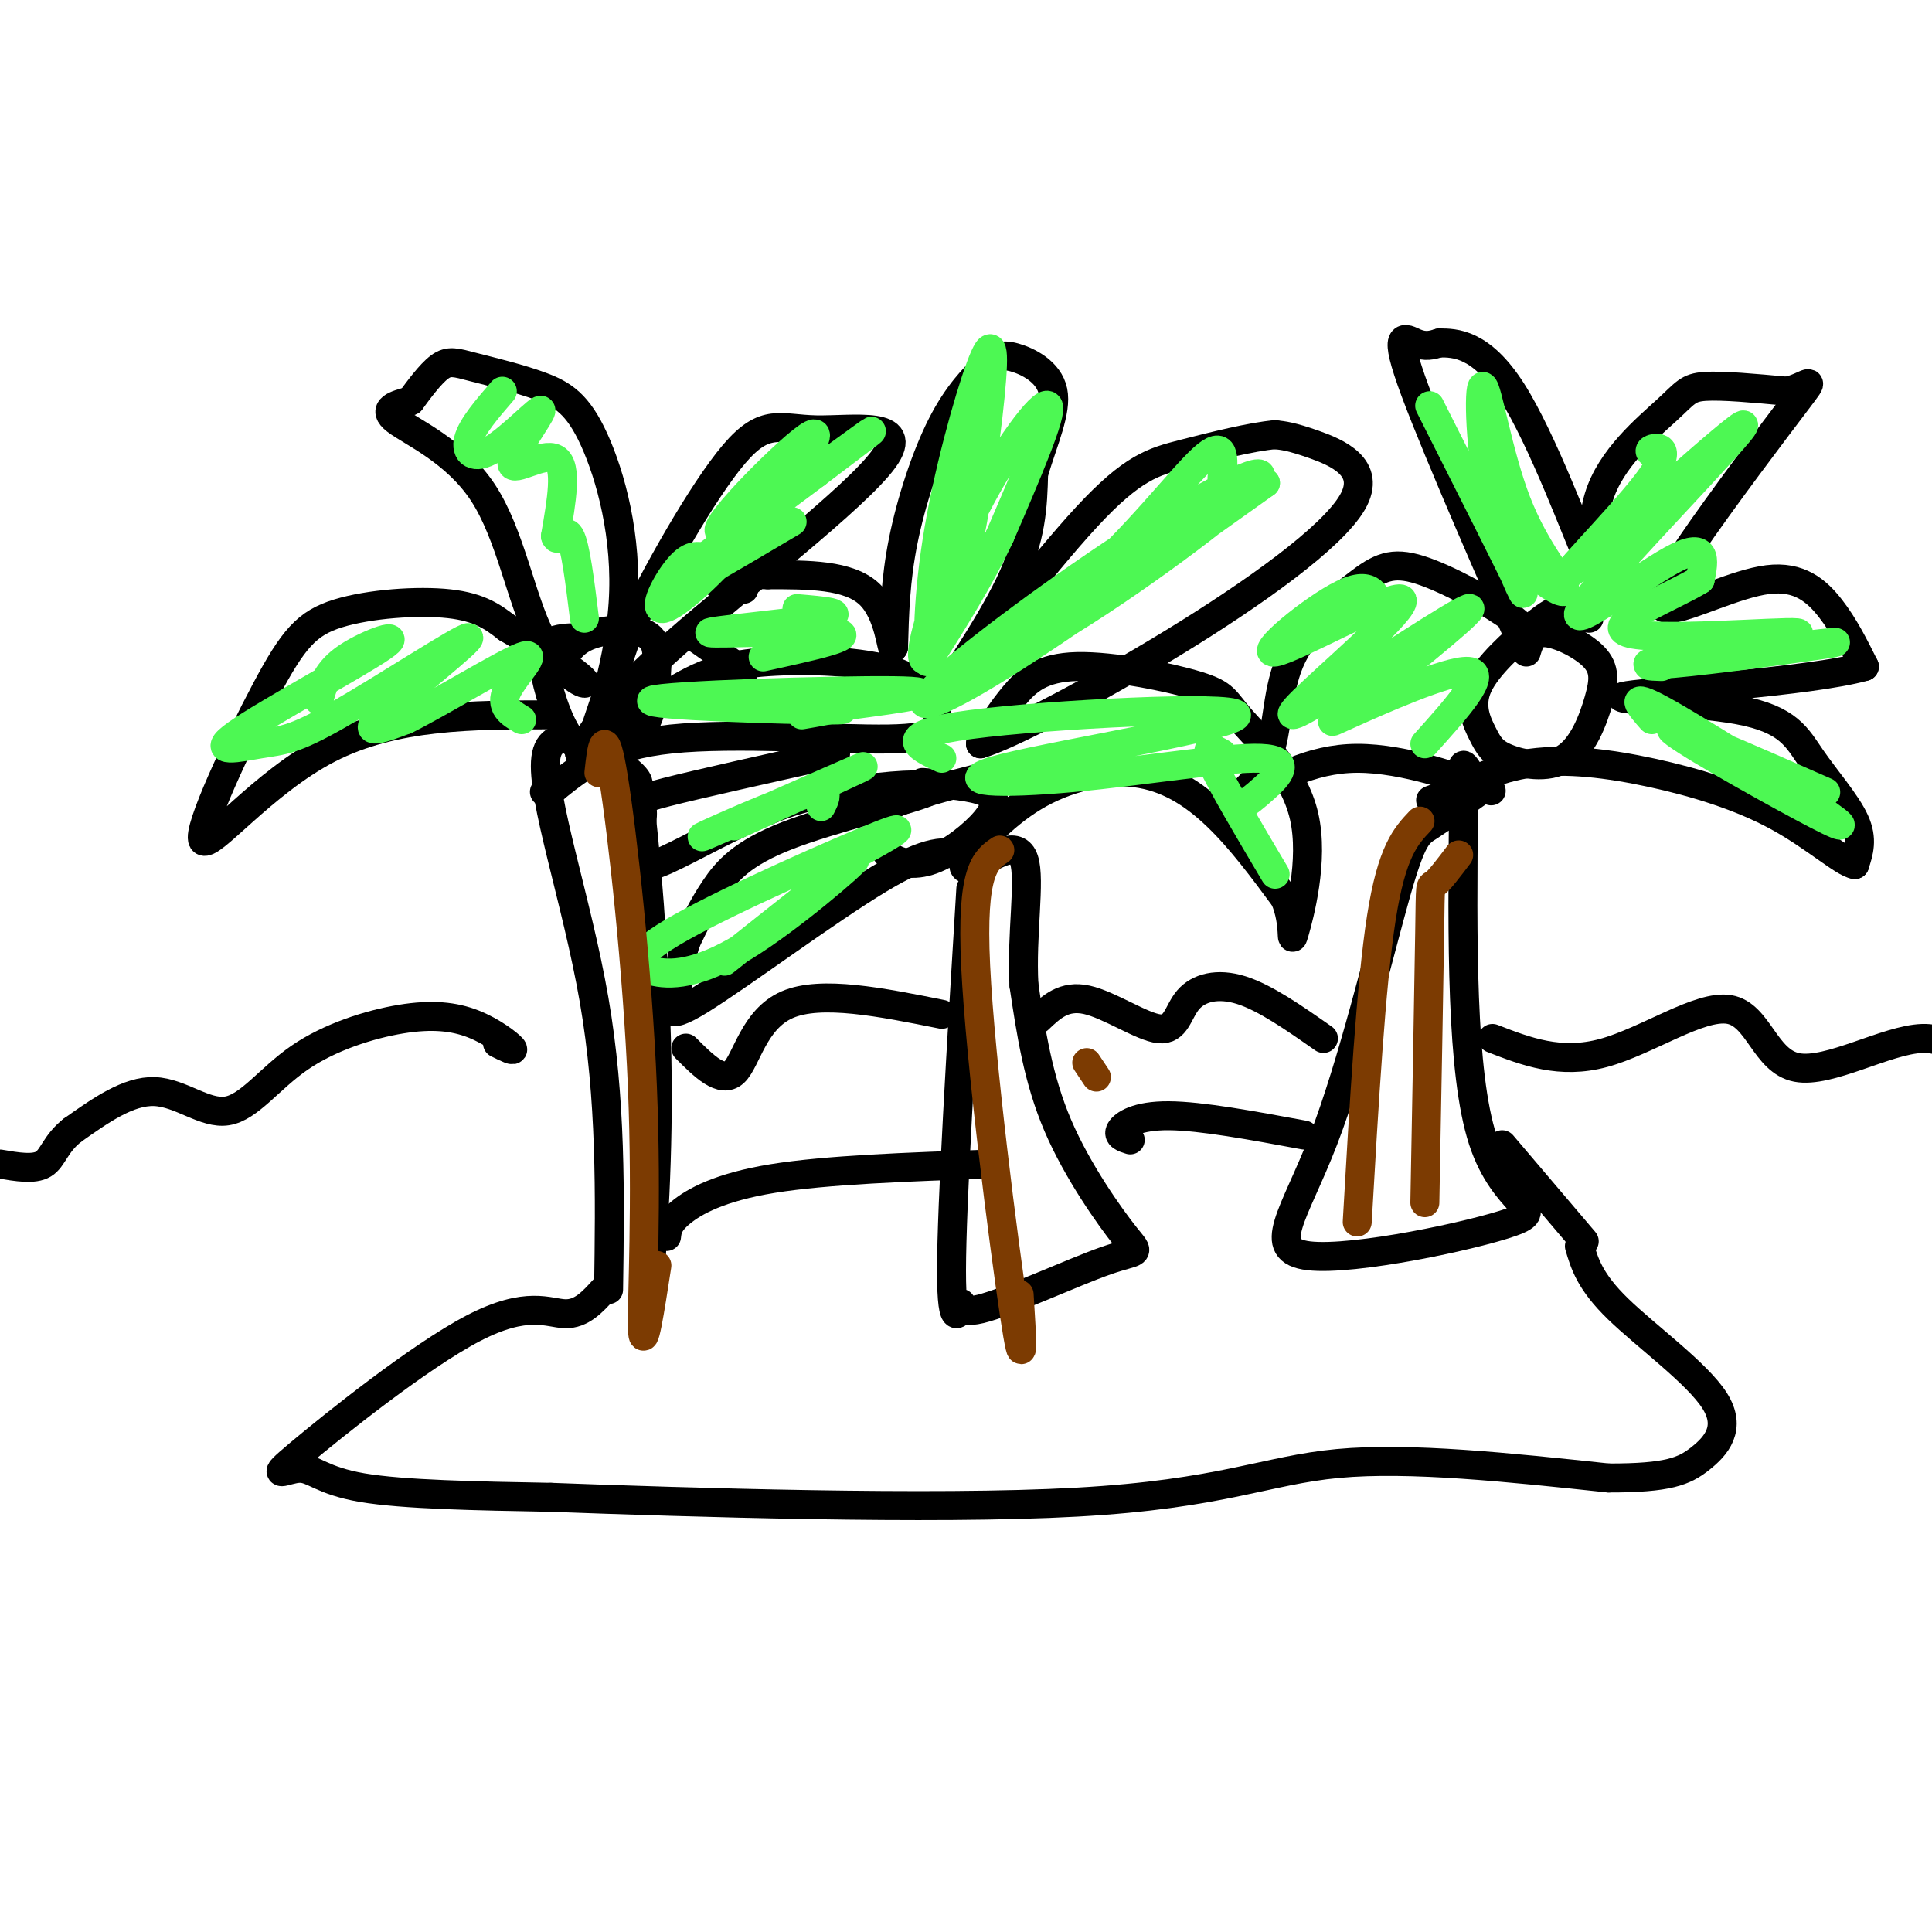 <svg viewBox='0 0 400 400' version='1.1' xmlns='http://www.w3.org/2000/svg' xmlns:xlink='http://www.w3.org/1999/xlink'><g fill='none' stroke='rgb(0,0,0)' stroke-width='6' stroke-linecap='round' stroke-linejoin='round'><path d='M125,267c-2.311,2.546 -4.621,5.091 -8,5c-3.379,-0.091 -7.825,-2.820 -19,3c-11.175,5.820 -29.078,20.189 -36,26c-6.922,5.811 -2.864,3.065 0,3c2.864,-0.065 4.532,2.553 13,4c8.468,1.447 23.734,1.724 39,2'/><path d='M114,310c28.143,1.048 79.000,2.667 109,1c30.000,-1.667 39.143,-6.619 54,-8c14.857,-1.381 35.429,0.810 56,3'/><path d='M333,306c12.491,0.024 15.719,-1.416 19,-4c3.281,-2.584 6.614,-6.311 3,-12c-3.614,-5.689 -14.175,-13.340 -20,-19c-5.825,-5.660 -6.912,-9.330 -8,-13'/><path d='M126,267c0.286,-19.702 0.571,-39.405 -3,-60c-3.571,-20.595 -11.000,-42.083 -10,-50c1.000,-7.917 10.429,-2.262 15,1c4.571,3.262 4.286,4.131 4,5'/><path d='M132,163c1.600,10.867 3.600,35.533 4,56c0.400,20.467 -0.800,36.733 -2,53'/><path d='M114,148c-16.181,-0.010 -32.362,-0.021 -46,7c-13.638,7.021 -24.735,21.072 -26,19c-1.265,-2.072 7.300,-20.267 13,-31c5.700,-10.733 8.535,-14.005 15,-16c6.465,-1.995 16.562,-2.713 23,-2c6.438,0.713 9.219,2.856 12,5'/><path d='M105,130c5.911,3.385 14.689,9.346 16,11c1.311,1.654 -4.844,-1.000 -9,-9c-4.156,-8.000 -6.311,-21.346 -12,-30c-5.689,-8.654 -14.911,-12.615 -18,-15c-3.089,-2.385 -0.044,-3.192 3,-4'/><path d='M85,83c1.588,-2.158 4.057,-5.554 6,-7c1.943,-1.446 3.361,-0.943 7,0c3.639,0.943 9.500,2.327 14,4c4.500,1.673 7.639,3.634 11,11c3.361,7.366 6.943,20.137 6,34c-0.943,13.863 -6.412,28.818 -7,30c-0.588,1.182 3.706,-11.409 8,-24'/><path d='M130,131c5.583,-11.835 15.540,-29.423 22,-37c6.460,-7.577 9.422,-5.144 17,-5c7.578,0.144 19.771,-2.000 14,6c-5.771,8.000 -29.506,26.143 -43,38c-13.494,11.857 -16.747,17.429 -20,23'/><path d='M120,156c0.093,1.265 10.325,-7.073 18,-12c7.675,-4.927 12.795,-6.441 21,-7c8.205,-0.559 19.497,-0.161 26,2c6.503,2.161 8.217,6.084 9,9c0.783,2.916 0.634,4.823 -10,5c-10.634,0.177 -31.753,-1.378 -45,0c-13.247,1.378 -18.624,5.689 -24,10'/><path d='M115,163c-4.000,1.667 -2.000,0.833 0,0'/><path d='M201,184c-1.991,32.707 -3.982,65.414 -4,79c-0.018,13.586 1.938,8.050 2,7c0.062,-1.050 -1.771,2.387 4,1c5.771,-1.387 19.145,-7.599 26,-10c6.855,-2.401 7.192,-0.993 4,-5c-3.192,-4.007 -9.912,-13.431 -14,-23c-4.088,-9.569 -5.544,-19.285 -7,-29'/><path d='M212,204c-0.600,-10.378 1.400,-21.822 0,-26c-1.400,-4.178 -6.200,-1.089 -11,2'/><path d='M201,180c-2.000,0.000 -1.500,-1.000 -1,-2'/><path d='M200,178c1.970,-2.861 7.394,-9.014 14,-13c6.606,-3.986 14.394,-5.804 21,-5c6.606,0.804 12.030,4.230 17,9c4.970,4.770 9.485,10.885 14,17'/><path d='M266,186c2.300,5.371 1.049,10.300 2,7c0.951,-3.300 4.105,-14.827 2,-24c-2.105,-9.173 -9.467,-15.991 -13,-20c-3.533,-4.009 -3.236,-5.209 -9,-7c-5.764,-1.791 -17.590,-4.175 -25,-4c-7.410,0.175 -10.403,2.907 -13,6c-2.597,3.093 -4.799,6.546 -7,10'/><path d='M203,154c5.632,-1.636 23.211,-10.727 40,-21c16.789,-10.273 32.789,-21.727 37,-29c4.211,-7.273 -3.368,-10.364 -8,-12c-4.632,-1.636 -6.316,-1.818 -8,-2'/><path d='M264,90c-4.809,0.405 -12.830,2.418 -19,4c-6.170,1.582 -10.489,2.733 -20,13c-9.511,10.267 -24.215,29.649 -27,33c-2.785,3.351 6.347,-9.328 11,-19c4.653,-9.672 4.826,-16.336 5,-23'/><path d='M214,98c2.098,-6.981 4.843,-12.933 4,-17c-0.843,-4.067 -5.273,-6.247 -8,-7c-2.727,-0.753 -3.752,-0.078 -6,2c-2.248,2.078 -5.721,5.559 -9,12c-3.279,6.441 -6.366,15.840 -8,24c-1.634,8.160 -1.817,15.080 -2,22'/><path d='M185,134c-0.489,1.156 -0.711,-6.956 -5,-11c-4.289,-4.044 -12.644,-4.022 -21,-4'/><path d='M159,119c-5.711,-0.222 -9.489,1.222 -10,2c-0.511,0.778 2.244,0.889 5,1'/><path d='M144,132c0.000,0.000 10.000,7.000 10,7'/><path d='M173,156c-14.265,3.171 -28.531,6.343 -35,8c-6.469,1.657 -5.142,1.800 -5,4c0.142,2.200 -0.900,6.456 -1,9c-0.100,2.544 0.742,3.377 6,1c5.258,-2.377 14.931,-7.965 23,-11c8.069,-3.035 14.535,-3.518 21,-4'/><path d='M182,163c7.051,-0.797 14.179,-0.791 10,1c-4.179,1.791 -19.663,5.367 -29,9c-9.337,3.633 -12.525,7.324 -15,11c-2.475,3.676 -4.238,7.338 -6,11'/><path d='M142,195c-1.148,3.463 -1.019,6.619 -2,10c-0.981,3.381 -3.072,6.987 5,2c8.072,-4.987 26.306,-18.568 37,-25c10.694,-6.432 13.847,-5.716 17,-5'/><path d='M207,160c-8.413,2.129 -16.825,4.259 -21,6c-4.175,1.741 -4.111,3.094 -4,5c0.111,1.906 0.270,4.364 2,6c1.730,1.636 5.031,2.449 9,1c3.969,-1.449 8.607,-5.159 11,-8c2.393,-2.841 2.541,-4.812 0,-6c-2.541,-1.188 -7.770,-1.594 -13,-2'/><path d='M120,132c-2.302,0.049 -4.604,0.098 -6,1c-1.396,0.902 -1.887,2.656 -1,7c0.887,4.344 3.151,11.279 6,14c2.849,2.721 6.282,1.228 9,0c2.718,-1.228 4.720,-2.191 6,-5c1.280,-2.809 1.838,-7.464 2,-11c0.162,-3.536 -0.072,-5.952 -3,-7c-2.928,-1.048 -8.551,-0.728 -12,1c-3.449,1.728 -4.725,4.864 -6,8'/><path d='M306,164c-3.770,2.712 -7.540,5.424 -10,7c-2.460,1.576 -3.609,2.015 -7,14c-3.391,11.985 -9.025,35.515 -15,51c-5.975,15.485 -12.292,22.924 -3,24c9.292,1.076 34.194,-4.210 42,-7c7.806,-2.790 -1.484,-3.083 -6,-17c-4.516,-13.917 -4.258,-41.459 -4,-69'/><path d='M303,167c-0.622,-12.279 -0.177,-8.477 2,-6c2.177,2.477 6.086,3.628 2,2c-4.086,-1.628 -16.167,-6.037 -26,-6c-9.833,0.037 -17.416,4.518 -25,9'/><path d='M256,166c-2.620,0.618 3.331,-2.337 6,-8c2.669,-5.663 2.055,-14.034 5,-21c2.945,-6.966 9.449,-12.527 14,-16c4.551,-3.473 7.148,-4.858 13,-3c5.852,1.858 14.958,6.959 19,10c4.042,3.041 3.021,4.020 2,5'/><path d='M315,133c-4.607,-10.393 -17.125,-38.875 -22,-52c-4.875,-13.125 -2.107,-10.893 0,-10c2.107,0.893 3.554,0.446 5,0'/><path d='M298,71c3.177,0.002 8.619,0.006 15,10c6.381,9.994 13.702,29.976 16,35c2.298,5.024 -0.425,-4.911 2,-13c2.425,-8.089 9.999,-14.332 14,-18c4.001,-3.668 4.429,-4.762 8,-5c3.571,-0.238 10.286,0.381 17,1'/><path d='M370,81c4.279,-0.971 6.477,-3.900 2,2c-4.477,5.900 -15.631,20.628 -22,30c-6.369,9.372 -7.955,13.388 -4,13c3.955,-0.388 13.449,-5.181 20,-6c6.551,-0.819 10.157,2.338 13,6c2.843,3.662 4.921,7.831 7,12'/><path d='M386,138c-11.206,3.148 -42.721,5.018 -49,6c-6.279,0.982 12.678,1.078 23,3c10.322,1.922 12.010,5.671 15,10c2.990,4.329 7.283,9.237 9,13c1.717,3.763 0.859,6.382 0,9'/><path d='M384,179c-2.386,-0.381 -8.351,-5.834 -16,-10c-7.649,-4.166 -16.982,-7.045 -26,-9c-9.018,-1.955 -17.719,-2.987 -25,-2c-7.281,0.987 -13.140,3.994 -19,7'/><path d='M298,165c-3.167,1.167 -1.583,0.583 0,0'/><path d='M329,128c-1.658,-1.006 -3.315,-2.012 -5,-2c-1.685,0.012 -3.397,1.043 -7,4c-3.603,2.957 -9.095,7.840 -11,12c-1.905,4.160 -0.222,7.595 1,10c1.222,2.405 1.982,3.779 5,5c3.018,1.221 8.295,2.288 12,0c3.705,-2.288 5.838,-7.933 7,-12c1.162,-4.067 1.351,-6.557 -1,-9c-2.351,-2.443 -7.243,-4.841 -10,-5c-2.757,-0.159 -3.378,1.920 -4,4'/><path d='M138,256c0.156,-1.400 0.311,-2.800 3,-5c2.689,-2.200 7.911,-5.200 19,-7c11.089,-1.800 28.044,-2.400 45,-3'/><path d='M234,236c-1.333,-0.422 -2.667,-0.844 -2,-2c0.667,-1.156 3.333,-3.044 10,-3c6.667,0.044 17.333,2.022 28,4'/><path d='M311,237c0.000,0.000 17.000,20.000 17,20'/><path d='M309,215c7.014,2.719 14.029,5.439 23,3c8.971,-2.439 19.900,-10.035 26,-9c6.100,1.035 7.373,10.702 14,12c6.627,1.298 18.608,-5.772 26,-6c7.392,-0.228 10.196,6.386 13,13'/><path d='M274,215c-6.018,-4.217 -12.035,-8.434 -17,-10c-4.965,-1.566 -8.877,-0.482 -11,2c-2.123,2.482 -2.456,6.360 -6,6c-3.544,-0.360 -10.298,-4.960 -15,-6c-4.702,-1.040 -7.351,1.480 -10,4'/><path d='M195,210c-12.511,-2.511 -25.022,-5.022 -32,-2c-6.978,3.022 -8.422,11.578 -11,14c-2.578,2.422 -6.289,-1.289 -10,-5'/><path d='M103,216c1.864,0.921 3.727,1.841 3,1c-0.727,-0.841 -4.045,-3.445 -8,-5c-3.955,-1.555 -8.549,-2.063 -15,-1c-6.451,1.063 -14.760,3.697 -21,8c-6.240,4.303 -10.411,10.274 -15,11c-4.589,0.726 -9.597,-3.793 -15,-4c-5.403,-0.207 -11.202,3.896 -17,8'/><path d='M15,234c-3.578,2.800 -4.022,5.800 -6,7c-1.978,1.200 -5.489,0.600 -9,0'/></g>
<g fill='none' stroke='rgb(77,248,83)' stroke-width='6' stroke-linecap='round' stroke-linejoin='round'><path d='M66,145c0.808,-3.049 1.617,-6.097 6,-9c4.383,-2.903 12.341,-5.659 7,-2c-5.341,3.659 -23.983,13.733 -30,18c-6.017,4.267 0.589,2.726 5,2c4.411,-0.726 6.626,-0.638 16,-6c9.374,-5.362 25.909,-16.174 27,-16c1.091,0.174 -13.260,11.336 -18,16c-4.740,4.664 0.130,2.832 5,1'/><path d='M84,149c6.417,-3.131 19.958,-11.458 24,-13c4.042,-1.542 -1.417,3.702 -3,7c-1.583,3.298 0.708,4.649 3,6'/><path d='M104,81c-3.153,3.659 -6.307,7.318 -7,10c-0.693,2.682 1.074,4.387 5,2c3.926,-2.387 10.011,-8.867 10,-8c-0.011,0.867 -6.118,9.079 -6,11c0.118,1.921 6.462,-2.451 9,-1c2.538,1.451 1.269,8.726 0,16'/><path d='M115,111c0.533,1.733 1.867,-1.933 3,0c1.133,1.933 2.067,9.467 3,17'/><path d='M147,116c-1.740,-0.826 -3.480,-1.652 -6,1c-2.520,2.652 -5.821,8.781 -4,9c1.821,0.219 8.764,-5.472 17,-15c8.236,-9.528 17.764,-22.894 14,-21c-3.764,1.894 -20.821,19.048 -19,20c1.821,0.952 22.520,-14.300 29,-19c6.480,-4.700 -1.260,1.150 -9,7'/><path d='M169,98c-9.444,7.044 -28.556,21.156 -31,24c-2.444,2.844 11.778,-5.578 26,-14'/><path d='M152,145c14.179,0.994 28.357,1.988 20,2c-8.357,0.012 -39.250,-0.958 -37,-2c2.250,-1.042 37.643,-2.155 50,-2c12.357,0.155 1.679,1.577 -9,3'/><path d='M176,146c-3.167,0.833 -6.583,1.417 -10,2'/><path d='M165,126c5.577,0.476 11.155,0.952 5,2c-6.155,1.048 -24.042,2.667 -23,3c1.042,0.333 21.012,-0.619 26,0c4.988,0.619 -5.006,2.810 -15,5'/><path d='M203,92c-1.583,0.220 -3.166,0.439 -5,10c-1.834,9.561 -3.921,28.462 -5,32c-1.079,3.538 -1.152,-8.289 1,-22c2.152,-13.711 6.528,-29.305 9,-36c2.472,-6.695 3.040,-4.489 2,6c-1.040,10.489 -3.687,29.261 -7,41c-3.313,11.739 -7.290,16.446 -7,12c0.290,-4.446 4.847,-18.043 11,-30c6.153,-11.957 13.901,-22.273 15,-21c1.099,1.273 -4.450,14.137 -10,27'/><path d='M207,111c-4.167,8.833 -9.583,17.417 -15,26'/><path d='M253,99c0.355,-4.160 0.709,-8.319 -4,-4c-4.709,4.319 -14.482,17.118 -25,26c-10.518,8.882 -21.782,13.847 -24,16c-2.218,2.153 4.609,1.492 19,-7c14.391,-8.492 36.345,-24.817 41,-30c4.655,-5.183 -7.989,0.776 -24,11c-16.011,10.224 -35.387,24.714 -42,31c-6.613,6.286 -0.461,4.367 13,-4c13.461,-8.367 34.230,-23.184 55,-38'/><path d='M262,100c-1.833,0.833 -33.917,21.917 -66,43'/><path d='M195,157c-5.179,-2.426 -10.359,-4.852 6,-7c16.359,-2.148 54.256,-4.017 55,-2c0.744,2.017 -35.665,7.919 -48,11c-12.335,3.081 -0.595,3.341 14,2c14.595,-1.341 32.045,-4.284 39,-4c6.955,0.284 3.416,3.795 1,6c-2.416,2.205 -3.708,3.102 -5,4'/><path d='M177,177c6.481,-3.576 12.962,-7.152 5,-4c-7.962,3.152 -30.365,13.032 -41,19c-10.635,5.968 -9.500,8.022 -6,9c3.500,0.978 9.365,0.879 19,-5c9.635,-5.879 23.038,-17.537 23,-18c-0.038,-0.463 -13.519,10.268 -27,21'/><path d='M170,167c1.143,-2.238 2.286,-4.476 -5,-2c-7.286,2.476 -23.000,9.667 -19,8c4.000,-1.667 27.714,-12.190 32,-14c4.286,-1.810 -10.857,5.095 -26,12'/><path d='M286,127c-0.873,-3.523 -1.746,-7.046 -8,-4c-6.254,3.046 -17.889,12.662 -14,12c3.889,-0.662 23.302,-11.603 26,-11c2.698,0.603 -11.318,12.749 -18,19c-6.682,6.251 -6.030,6.606 3,1c9.030,-5.606 26.437,-17.173 29,-18c2.563,-0.827 -9.719,9.087 -22,19'/><path d='M282,145c-5.679,4.333 -8.875,5.667 -3,3c5.875,-2.667 20.821,-9.333 25,-9c4.179,0.333 -2.411,7.667 -9,15'/><path d='M253,156c-1.917,-1.083 -3.833,-2.167 -2,2c1.833,4.167 7.417,13.583 13,23'/><path d='M296,84c8.618,17.073 17.235,34.145 19,38c1.765,3.855 -3.324,-5.509 -6,-17c-2.676,-11.491 -2.941,-25.109 -2,-25c0.941,0.109 3.087,13.947 7,24c3.913,10.053 9.592,16.322 10,18c0.408,1.678 -4.455,-1.235 -7,-4c-2.545,-2.765 -2.773,-5.383 -3,-8'/><path d='M314,110c-0.500,-1.333 -0.250,-0.667 0,0'/><path d='M344,95c-1.553,-0.762 -3.106,-1.524 -2,-2c1.106,-0.476 4.872,-0.667 -1,7c-5.872,7.667 -21.383,23.193 -15,18c6.383,-5.193 34.659,-31.103 35,-30c0.341,1.103 -27.254,29.220 -33,37c-5.746,7.780 10.358,-4.777 18,-9c7.642,-4.223 6.821,-0.111 6,4'/><path d='M352,120c-4.971,3.182 -20.397,9.136 -15,11c5.397,1.864 31.617,-0.362 35,0c3.383,0.362 -16.073,3.314 -25,5c-8.927,1.686 -7.327,2.108 3,1c10.327,-1.108 29.379,-3.745 30,-4c0.621,-0.255 -17.190,1.873 -35,4'/><path d='M345,137c-6.000,0.833 -3.500,0.917 -1,1'/><path d='M342,149c-2.603,-2.962 -5.206,-5.923 2,-2c7.206,3.923 24.220,14.732 32,20c7.780,5.268 6.325,4.995 -3,0c-9.325,-4.995 -26.522,-14.713 -27,-16c-0.478,-1.287 15.761,5.856 32,13'/></g>
<g fill='none' stroke='rgb(124,59,2)' stroke-width='6' stroke-linecap='round' stroke-linejoin='round'><path d='M124,160c0.571,-5.250 1.143,-10.500 3,1c1.857,11.500 5.000,39.750 6,64c1.000,24.250 -0.143,44.500 0,50c0.143,5.500 1.571,-3.750 3,-13'/><path d='M227,223c0.000,0.000 -2.000,-3.000 -2,-3'/><path d='M207,176c-2.978,2.044 -5.956,4.089 -5,24c0.956,19.911 5.844,57.689 8,72c2.156,14.311 1.578,5.156 1,-4'/><path d='M294,170c-2.917,3.083 -5.833,6.167 -8,20c-2.167,13.833 -3.583,38.417 -5,63'/><path d='M302,177c-2.022,2.667 -4.044,5.333 -5,6c-0.956,0.667 -0.844,-0.667 -1,10c-0.156,10.667 -0.578,33.333 -1,56'/></g>
</svg>